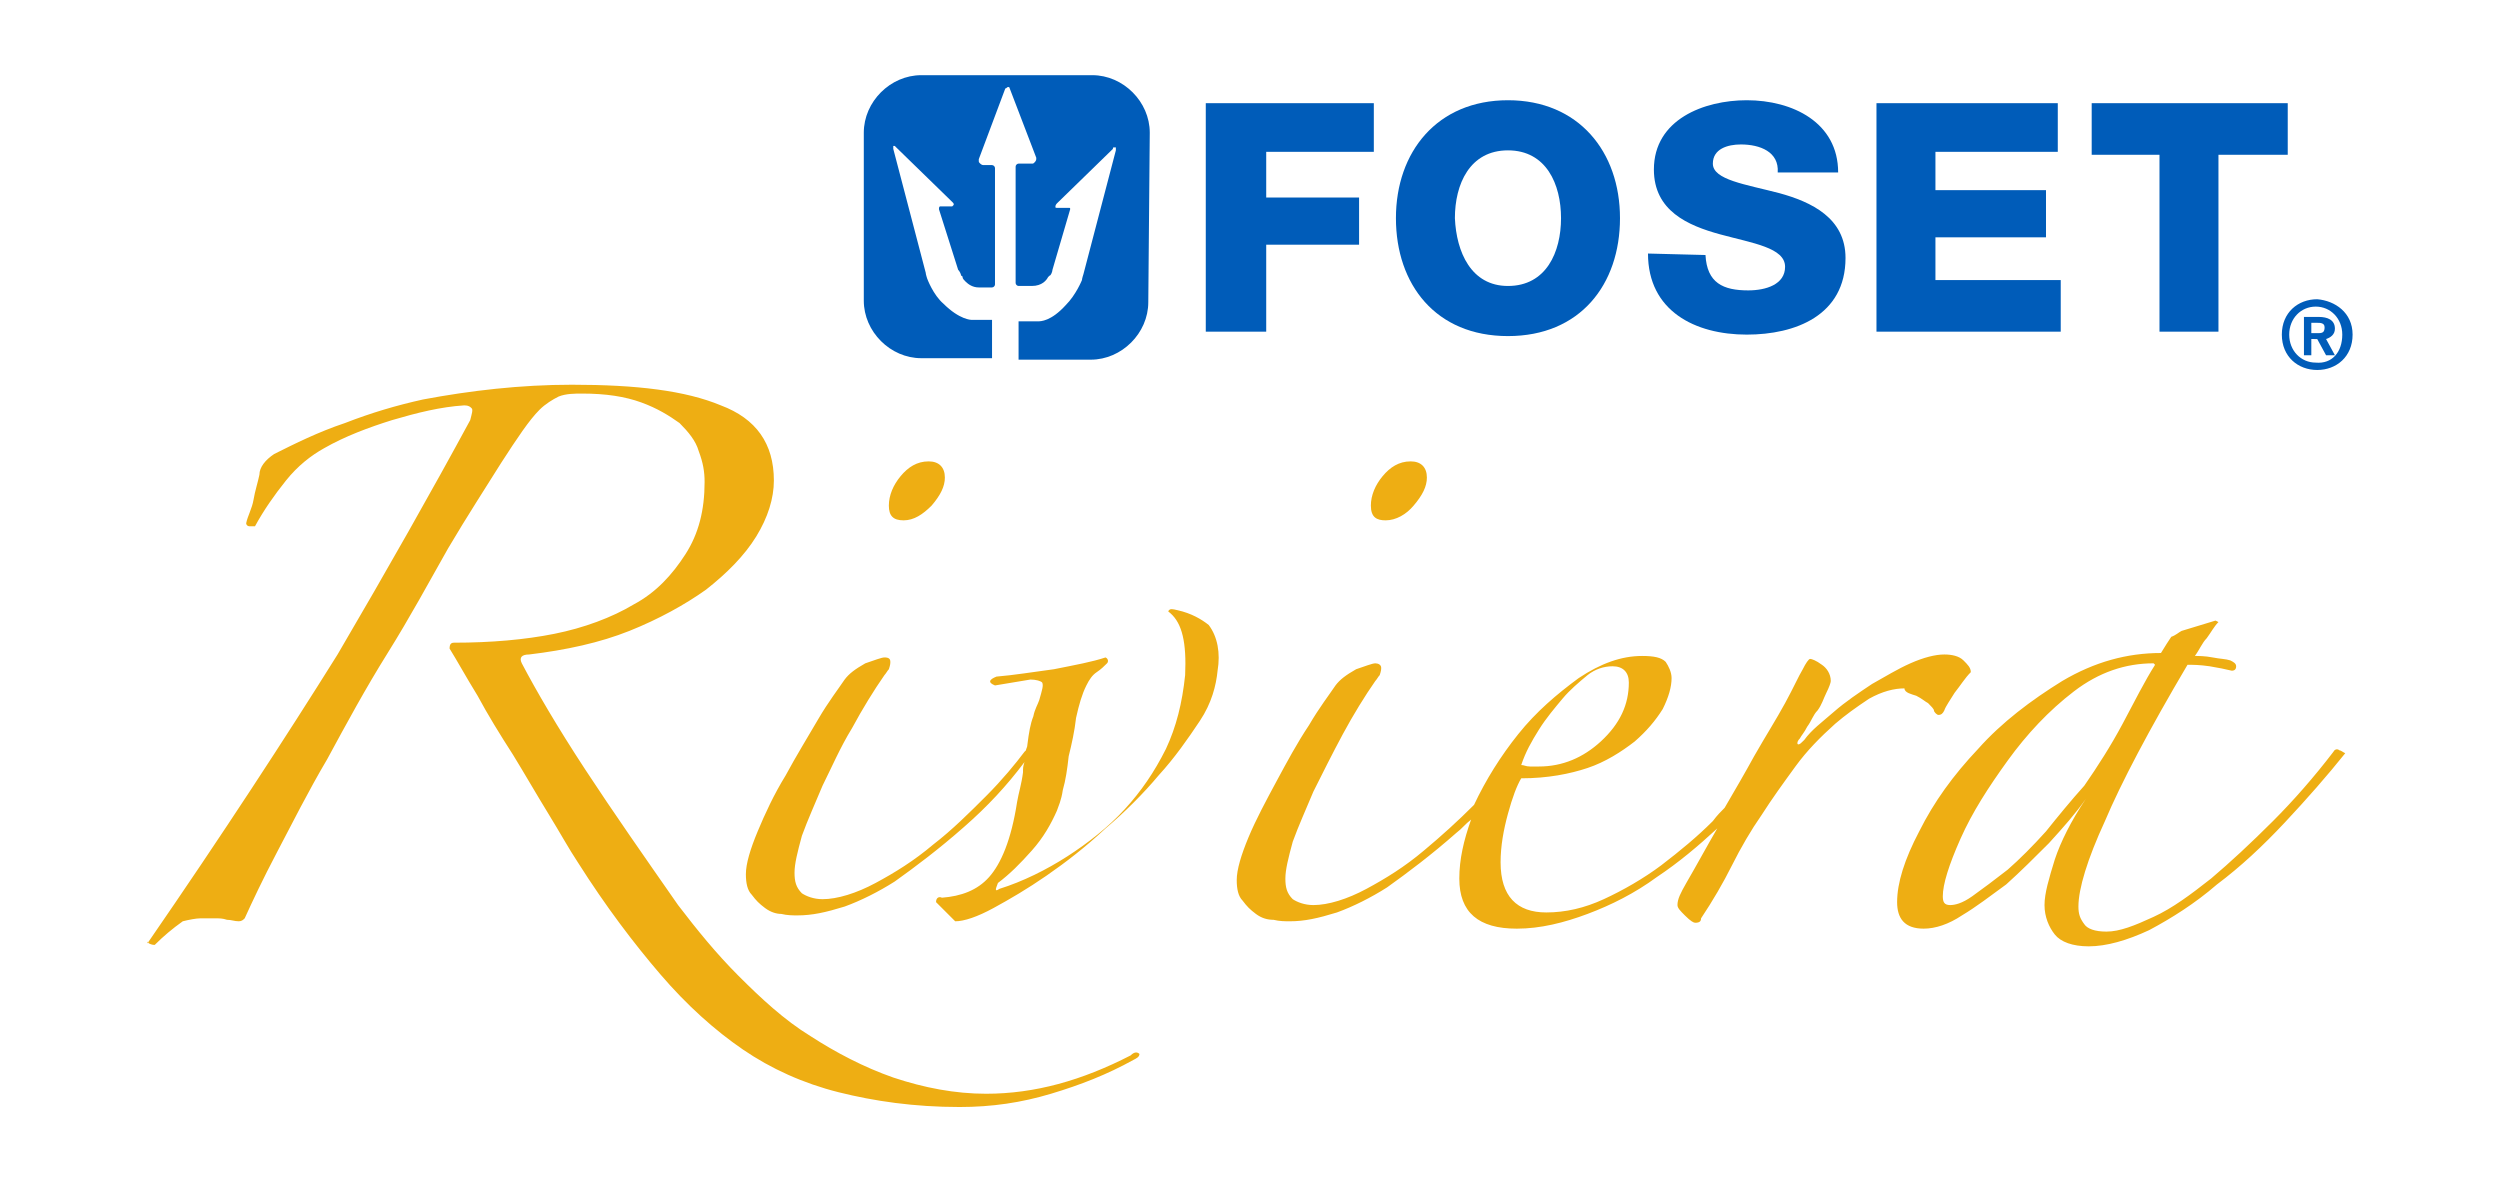 <?xml version="1.0" encoding="utf-8"?>
<!-- Generator: Adobe Illustrator 23.0.0, SVG Export Plug-In . SVG Version: 6.00 Build 0)  -->
<svg version="1.1" id="Capa_1" xmlns="http://www.w3.org/2000/svg" xmlns:xlink="http://www.w3.org/1999/xlink" x="0px" y="0px"
	 viewBox="0 0 169.6 80" style="enable-background:new 0 0 169.6 80;" xml:space="preserve">
<style type="text/css">
	.st0{fill:#005CB9;}
	.st1{fill:#EEAE13;}
</style>
<g>
	<polygon class="st0" points="81.8,7 93.2,7 93.2,10.3 85.9,10.3 85.9,13.4 92.2,13.4 92.2,16.6 85.9,16.6 85.9,22.5 81.8,22.5 	"/>
	<path class="st0" d="M102.3,19.4c2.6,0,3.6-2.3,3.6-4.6s-1-4.6-3.6-4.6c-2.6,0-3.6,2.3-3.6,4.6C98.8,17.1,99.8,19.4,102.3,19.4
		 M102.3,6.8c4.8,0,7.6,3.5,7.6,8s-2.7,8-7.6,8s-7.6-3.5-7.6-8S97.5,6.8,102.3,6.8"/>
	<path class="st0" d="M115.7,17.3c0.1,1.9,1.2,2.4,2.9,2.4c1.2,0,2.5-0.4,2.5-1.6c0-1.3-2.2-1.6-4.4-2.2c-2.2-0.6-4.5-1.6-4.5-4.4
		c0-3.4,3.4-4.7,6.3-4.7c3.1,0,6.2,1.5,6.2,4.9h-4.1c0.1-1.4-1.2-1.9-2.5-1.9c-0.9,0-1.9,0.3-1.9,1.3c0,1.1,2.2,1.4,4.5,2
		c2.2,0.6,4.5,1.7,4.5,4.4c0,3.9-3.4,5.2-6.7,5.2c-3.5,0-6.7-1.6-6.7-5.5L115.7,17.3L115.7,17.3z"/>
	<polygon class="st0" points="127.3,7 139.6,7 139.6,10.3 131.3,10.3 131.3,12.9 138.8,12.9 138.8,16.1 131.3,16.1 131.3,19 
		139.8,19 139.8,22.5 127.3,22.5 	"/>
	<polygon class="st0" points="155.2,10.5 150.5,10.5 150.5,22.5 146.5,22.5 146.5,10.5 141.9,10.5 141.9,7 155.2,7 	"/>
	<path class="st0" d="M77.9,20.5c0,2.1-1.8,3.9-3.9,3.9h-4.9v-2.6h1.3c0.2,0,0.9,0,1.9-1.1c0.7-0.7,1.1-1.7,1.1-1.7
		c0-0.1,0.1-0.4,0.1-0.4l2.2-8.4v-0.1c0,0,0,0,0-0.1h-0.1c-0.1,0-0.1,0-0.1,0.1l-3.8,3.7c0,0-0.1,0.1-0.1,0.2c0,0.1,0,0.1,0.1,0.1
		h0.1h0.7c0.1,0,0.1,0,0.1,0.1l-1.2,4.1c0,0.1-0.1,0.4-0.2,0.4c0,0,0,0-0.1,0.1c-0.1,0.2-0.4,0.6-1.1,0.6h-0.9
		c-0.1,0-0.2-0.1-0.2-0.2v-7.9c0-0.1,0.1-0.2,0.2-0.2H70c0.1,0,0.1,0,0.2-0.1c0,0,0.1-0.1,0.1-0.2v-0.1L68.5,6
		c0-0.1-0.1-0.1-0.1-0.1c-0.1,0-0.1,0.1-0.2,0.1l-1.8,4.8v0.1c0,0.1,0,0.1,0.1,0.2c0,0,0.1,0.1,0.2,0.1h0.6c0.1,0,0.2,0.1,0.2,0.2
		v7.9c0,0.1-0.1,0.2-0.2,0.2h-0.9c-0.4,0-0.7-0.2-0.9-0.4c-0.1-0.1-0.2-0.2-0.2-0.3c0-0.1-0.1-0.1-0.1-0.1c0-0.1-0.1-0.3-0.2-0.4
		l-1.3-4.1c0-0.1,0-0.2,0.1-0.2h0.7c0.1,0,0.1,0,0.1,0l0.1-0.1c0-0.1,0-0.1-0.1-0.2L60.8,10l-0.1-0.1h-0.1V10v0.1l2.2,8.4
		c0,0.1,0.1,0.4,0.1,0.4c0,0,0.4,1.1,1.1,1.7c1.1,1.1,1.9,1.1,1.9,1.1h1.4v2.6h-4.8c-2.1,0-3.9-1.8-3.9-3.9V9c0-2.1,1.8-3.9,3.9-3.9
		h11.6C76.2,5.1,78,6.9,78,9L77.9,20.5L77.9,20.5z"/>
	<path class="st1" d="M138.8,56.4c-0.9,1-1.8,1.9-2.6,2.6c-0.9,0.7-1.7,1.3-2.4,1.8s-1.2,0.6-1.5,0.6c-0.4,0-0.5-0.2-0.5-0.6
		c0-0.8,0.4-2.1,1.2-3.9c0.8-1.8,1.9-3.5,3.2-5.3c1.3-1.8,2.8-3.4,4.5-4.7s3.5-1.9,5.4-1.9l0.1,0.1c-0.7,1.1-1.4,2.5-2.2,4
		s-1.7,2.9-2.6,4.2C140.5,54.3,139.6,55.4,138.8,56.4 M158.7,50.9c-0.1-0.1-0.3-0.1-0.4,0.1c-1.3,1.7-2.7,3.3-4.1,4.7
		c-1.5,1.5-2.9,2.8-4.2,3.9c-1.4,1.1-2.6,2-3.9,2.6s-2.3,1-3.2,1c-0.8,0-1.3-0.2-1.5-0.5c-0.3-0.4-0.4-0.7-0.4-1.2
		c0-1.2,0.6-3.2,1.8-5.8c1.1-2.6,3-6.2,5.6-10.6c0.4,0,0.8,0,1.5,0.1c0.6,0.1,1.1,0.2,1.5,0.3c0.2,0,0.3-0.1,0.3-0.3
		s-0.2-0.3-0.4-0.4c-0.3-0.1-0.7-0.1-1.2-0.2c-0.5-0.1-1-0.1-1.2-0.1c0.3-0.4,0.5-0.9,0.8-1.2c0.3-0.4,0.5-0.8,0.8-1.1l-0.2-0.1
		l-2.3,0.7c-0.2,0.1-0.4,0.3-0.7,0.4c-0.2,0.3-0.4,0.6-0.7,1.1c-2.3,0-4.5,0.6-6.7,1.9c-2.1,1.3-4.1,2.8-5.7,4.6
		c-1.7,1.8-3,3.6-4,5.6c-1,1.9-1.5,3.5-1.5,4.8c0,1.1,0.5,1.8,1.8,1.8c0.8,0,1.7-0.3,2.6-0.9c1-0.6,1.9-1.3,3-2.1
		c1-0.9,1.9-1.8,2.9-2.8c1-1.1,1.8-2,2.5-3c-1,1.5-1.7,2.9-2.1,4.1c-0.4,1.3-0.7,2.3-0.7,3.1s0.3,1.5,0.7,2c0.4,0.5,1.2,0.8,2.3,0.8
		c1.2,0,2.6-0.4,4.1-1.1c1.5-0.8,3.1-1.8,4.6-3.1c1.6-1.2,3.1-2.6,4.6-4.2c1.5-1.6,2.9-3.2,4.1-4.7C158.9,51,158.8,50.9,158.7,50.9
		 M104.4,49.5c0.5-0.8,1.1-1.5,1.6-2.1c0.5-0.6,1.1-1.1,1.7-1.6c0.5-0.4,1.1-0.6,1.7-0.6c0.7,0,1.1,0.4,1.1,1.1c0,1.5-0.6,2.8-1.9,4
		c-1.2,1.1-2.6,1.7-4.2,1.7c-0.2,0-0.4,0-0.6,0c-0.3,0-0.4-0.1-0.6-0.1C103.5,51,103.9,50.3,104.4,49.5 M130,47.2
		c0.4,0.2,0.6,0.4,0.8,0.5c0.2,0.2,0.4,0.4,0.4,0.5s0.2,0.3,0.3,0.3c0.2,0,0.3-0.1,0.4-0.3c0.1-0.3,0.4-0.7,0.7-1.2
		c0.4-0.5,0.7-1,1.1-1.4c0-0.3-0.2-0.5-0.5-0.8s-0.8-0.4-1.3-0.4c-0.6,0-1.4,0.2-2.3,0.6c-0.9,0.4-1.7,0.9-2.6,1.4
		c-0.9,0.6-1.8,1.2-2.6,1.9c-0.8,0.7-1.5,1.2-2,1.9c-0.2,0.2-0.3,0.3-0.4,0.3c-0.1,0-0.1-0.2,0.1-0.4c0.1-0.2,0.3-0.4,0.5-0.8
		c0.3-0.4,0.4-0.8,0.7-1.1c0.3-0.4,0.4-0.8,0.6-1.2c0.2-0.4,0.3-0.7,0.3-0.8c0-0.5-0.3-0.9-0.6-1.1c-0.4-0.3-0.7-0.4-0.8-0.4
		c-0.1,0-0.3,0.3-0.5,0.7c-0.3,0.5-0.6,1.2-1.2,2.3c-0.6,1.1-1.3,2.2-2.1,3.6c-0.6,1.1-1.3,2.3-2,3.5c-0.3,0.3-0.5,0.5-0.8,0.9
		c-1.1,1.1-2.2,2-3.5,3c-1.2,0.9-2.6,1.7-3.9,2.3c-1.3,0.6-2.6,0.9-3.9,0.9c-2,0-3.1-1.1-3.1-3.4c0-1.1,0.2-2.2,0.5-3.3
		s0.6-1.9,0.9-2.4c1.8,0,3.3-0.3,4.5-0.7c1.2-0.4,2.3-1.1,3.2-1.8c0.8-0.7,1.4-1.4,1.9-2.2c0.4-0.8,0.6-1.5,0.6-2.1
		c0-0.4-0.2-0.8-0.4-1.1c-0.3-0.3-0.8-0.4-1.6-0.4c-1.4,0-2.8,0.5-4.3,1.5c-1.5,1.1-2.9,2.3-4.1,3.8s-2.2,3.1-3,4.8
		c-1.1,1.1-2.2,2.1-3.4,3.1c-1.3,1.1-2.6,1.9-3.9,2.6c-1.3,0.7-2.6,1.1-3.6,1.1c-0.6,0-1.1-0.2-1.4-0.4c-0.4-0.4-0.5-0.8-0.5-1.4
		s0.2-1.4,0.5-2.5c0.4-1.1,0.9-2.2,1.4-3.4c0.6-1.2,1.3-2.6,2-3.9s1.5-2.6,2.2-3.6c0.1-0.1,0.2-0.3,0.3-0.4c0.1-0.3,0.1-0.4,0.1-0.5
		c0-0.2-0.2-0.3-0.4-0.3c-0.2,0-0.7,0.2-1.3,0.4c-0.7,0.4-1.1,0.7-1.4,1.1c-0.4,0.6-1.1,1.5-1.8,2.7c-0.8,1.2-1.5,2.5-2.2,3.8
		s-1.4,2.6-1.9,3.8c-0.5,1.2-0.8,2.2-0.8,2.9c0,0.6,0.1,1.1,0.4,1.4c0.3,0.4,0.5,0.6,0.9,0.9c0.4,0.3,0.8,0.4,1.2,0.4
		c0.4,0.1,0.8,0.1,1.1,0.1c1,0,1.9-0.2,3.2-0.6c1.1-0.4,2.3-1,3.4-1.7c1.4-1,3-2.2,4.7-3.7c0.4-0.3,0.6-0.6,1-0.9
		c-0.5,1.4-0.8,2.7-0.8,4c0,2.3,1.3,3.4,3.9,3.4c1.6,0,3.2-0.4,4.8-1c1.6-0.6,3.2-1.4,4.7-2.5c1.5-1,2.8-2.1,4.1-3.3
		c-0.7,1.2-1.4,2.5-2.1,3.7c-0.4,0.7-0.6,1.1-0.6,1.5c0,0.2,0.2,0.4,0.5,0.7c0.4,0.4,0.6,0.5,0.7,0.5c0.3,0,0.4-0.1,0.4-0.3
		c0.8-1.2,1.5-2.4,2.1-3.6c0.6-1.2,1.3-2.4,2-3.4c0.7-1.1,1.5-2.2,2.3-3.3c0.8-1.1,1.7-2,2.7-2.9c0.7-0.6,1.4-1.1,2.3-1.7
		c0.9-0.5,1.7-0.7,2.4-0.7C129.2,47,129.7,47.1,130,47.2 M79.9,41.4c-0.4-0.1-0.5-0.1-0.6,0c-0.1,0.1,0,0.1,0.1,0.2
		c0.8,0.7,1.1,2,1,4.2c-0.2,1.9-0.6,3.5-1.3,5c-0.8,1.6-1.7,2.9-2.8,4.1c-1.1,1.2-2.5,2.3-3.9,3.2c-1.4,0.9-3,1.7-4.6,2.2
		c-0.3,0.2-0.3,0.1-0.1-0.4c0.8-0.6,1.5-1.3,2.3-2.2c0.8-0.9,1.3-1.8,1.7-2.7c0.1-0.3,0.3-0.7,0.4-1.4c0.2-0.7,0.3-1.4,0.4-2.3
		c0.2-0.8,0.4-1.7,0.5-2.6c0.2-0.9,0.4-1.6,0.7-2.2c0.2-0.4,0.4-0.7,0.7-0.9c0.3-0.2,0.5-0.4,0.7-0.6c0.1-0.1,0.1-0.3-0.1-0.4
		c-0.9,0.3-2,0.5-3.5,0.8c-1.5,0.2-2.7,0.4-3.9,0.5c-0.5,0.2-0.6,0.4-0.1,0.6l2.4-0.4c0.4,0,0.7,0.1,0.8,0.2c0.1,0.2,0,0.5-0.2,1.2
		c-0.1,0.3-0.3,0.6-0.4,1.1c-0.2,0.5-0.3,1.1-0.4,1.9c0,0.2-0.1,0.3-0.1,0.4l-0.1,0.1c-0.6,0.8-1.5,1.9-2.6,3
		c-1.1,1.1-2.3,2.3-3.6,3.3c-1.3,1.1-2.6,1.9-3.9,2.6c-1.3,0.7-2.6,1.1-3.6,1.1c-0.6,0-1.1-0.2-1.4-0.4c-0.4-0.4-0.5-0.8-0.5-1.4
		s0.2-1.4,0.5-2.5c0.4-1.1,0.9-2.2,1.4-3.4c0.6-1.2,1.2-2.6,2-3.9c0.7-1.3,1.5-2.6,2.2-3.6c0.1-0.1,0.2-0.3,0.3-0.4
		c0.1-0.3,0.1-0.4,0.1-0.5c0-0.2-0.1-0.3-0.4-0.3c-0.2,0-0.7,0.2-1.3,0.4c-0.7,0.4-1.1,0.7-1.4,1.1c-0.4,0.6-1.1,1.5-1.8,2.7
		c-0.7,1.2-1.5,2.5-2.2,3.8c-0.8,1.3-1.4,2.6-1.9,3.8s-0.8,2.2-0.8,2.9c0,0.6,0.1,1.1,0.4,1.4c0.3,0.4,0.5,0.6,0.9,0.9
		c0.4,0.3,0.8,0.4,1.1,0.4c0.4,0.1,0.8,0.1,1.1,0.1c1,0,1.9-0.2,3.2-0.6c1.1-0.4,2.3-1,3.4-1.7c1.4-1,3-2.2,4.7-3.7
		c1.6-1.4,2.9-2.8,4.1-4.4c-0.1,0.3-0.1,0.4-0.1,0.7c-0.1,0.8-0.3,1.4-0.4,2c-0.4,2.6-1.1,4.2-1.9,5.1c-0.8,0.9-1.9,1.3-3.2,1.4
		c-0.2-0.1-0.4,0-0.4,0.3l1.3,1.3c0.6,0,1.5-0.3,2.6-0.9c1.1-0.6,2.3-1.3,3.6-2.2c1.3-0.9,2.6-1.9,4-3.2c1.3-1.1,2.6-2.4,3.6-3.6
		c1.1-1.2,2-2.5,2.8-3.7c0.8-1.2,1.1-2.4,1.2-3.4c0.2-1.2,0-2.3-0.6-3.1C81.5,42,80.8,41.6,79.9,41.4 M76.7,71.6
		c-3.3,1.7-6.5,2.6-9.8,2.6c-2.1,0-4.2-0.4-6.3-1.1c-2-0.7-3.9-1.7-5.6-2.8c-1.8-1.1-3.4-2.6-4.9-4.1c-1.5-1.5-2.8-3.1-4.1-4.8
		c-2.3-3.3-4.4-6.3-6.3-9.2c-1.9-2.9-3.3-5.3-4.3-7.2c-0.2-0.4,0-0.6,0.5-0.6c2.5-0.3,4.8-0.8,6.8-1.6c2-0.8,3.8-1.8,5.2-2.8
		c1.4-1.1,2.6-2.3,3.4-3.6c0.8-1.3,1.2-2.6,1.2-3.8c0-2.5-1.2-4.2-3.6-5.1c-2.4-1-5.7-1.4-10.1-1.4c-3.5,0-6.9,0.4-10.1,1
		c-1.8,0.4-3.5,0.9-5.3,1.6c-1.8,0.6-3.4,1.4-4.8,2.1c-0.6,0.4-1,0.9-1,1.4c-0.1,0.5-0.3,1.1-0.4,1.7s-0.4,1.1-0.5,1.6
		c0,0.1,0.1,0.2,0.2,0.2c0.1,0,0.2,0,0.4,0c0.6-1.1,1.3-2.1,2.1-3.1c0.8-1,1.7-1.7,2.6-2.2c1.4-0.8,3-1.4,4.6-1.9
		c1.7-0.5,3.3-0.9,4.9-1c0.3,0,0.4,0.1,0.5,0.2c0.1,0.1,0,0.4-0.1,0.8c-2.6,4.8-5.6,10.1-9,15.9C19.4,50,15.1,56.6,10,64
		c0-0.2,0-0.1,0.1,0c0.2,0.1,0.3,0.1,0.4,0.1c0.6-0.6,1.2-1.1,1.9-1.6c0.4-0.1,0.9-0.2,1.2-0.2h1c0.3,0,0.5,0,0.8,0.1
		c0.3,0,0.5,0.1,0.8,0.1c0.2,0,0.3-0.1,0.4-0.2c0.5-1.1,1.2-2.6,2.2-4.5c1-1.9,2.1-4.1,3.4-6.3c1.3-2.4,2.6-4.8,4.1-7.2
		s2.8-4.8,4.1-7.1C31.7,35,33,33,34,31.4c1.1-1.7,1.9-2.9,2.6-3.6c0.4-0.4,0.9-0.7,1.3-0.9c0.5-0.2,1.1-0.2,1.6-0.2
		c1.6,0,2.9,0.2,4,0.6c1.1,0.4,1.9,0.9,2.6,1.4c0.6,0.6,1.1,1.2,1.3,1.9c0.3,0.8,0.4,1.4,0.4,2.1c0,1.9-0.4,3.5-1.3,4.9
		c-0.9,1.4-2,2.6-3.5,3.4c-1.5,0.9-3.4,1.6-5.4,2c-2,0.4-4.3,0.6-6.8,0.6c-0.2,0-0.3,0.1-0.3,0.4c0.5,0.8,1.1,1.9,1.9,3.2
		c0.7,1.3,1.5,2.6,2.4,4c0.8,1.3,1.6,2.7,2.4,4c0.8,1.3,1.4,2.4,2,3.3c1.9,3,3.8,5.5,5.6,7.6c1.8,2.1,3.7,3.8,5.6,5.1
		s4.1,2.3,6.5,2.9s5.1,1,8.2,1c2.2,0,4.2-0.3,6.2-0.9s3.8-1.3,5.6-2.3c0.2-0.1,0.4-0.2,0.4-0.4C77.2,71.4,77,71.3,76.7,71.6"/>
	<path class="st1" d="M61.3,35.3c0.7,0,1.3-0.4,1.9-1c0.6-0.7,0.9-1.3,0.9-1.9c0-0.7-0.4-1.1-1.1-1.1c-0.8,0-1.4,0.4-1.9,1
		c-0.5,0.6-0.8,1.3-0.8,2S60.6,35.3,61.3,35.3"/>
	<path class="st1" d="M94,35.3c0.7,0,1.4-0.4,1.9-1c0.6-0.7,0.9-1.3,0.9-1.9c0-0.7-0.4-1.1-1.1-1.1c-0.8,0-1.4,0.4-1.9,1
		c-0.5,0.6-0.8,1.3-0.8,2C93,35.1,93.4,35.3,94,35.3"/>
	<path class="st0" d="M156.8,23v1.1h-0.5v-2.6h1c0.6,0,1.1,0.2,1.1,0.8c0,0.4-0.3,0.6-0.6,0.7l0.6,1.1h-0.6l-0.6-1.1L156.8,23
		L156.8,23z M156.8,22.6h0.5c0.3,0,0.4-0.1,0.4-0.4c0-0.3-0.3-0.3-0.5-0.3h-0.4V22.6z"/>
	<path class="st0" d="M159.6,22.7c0,1.5-1.1,2.4-2.4,2.4s-2.4-0.9-2.4-2.4s1.1-2.4,2.4-2.4C158.4,20.4,159.6,21.2,159.6,22.7
		 M158.9,22.7c0-1.1-0.8-1.9-1.8-1.9c-1,0-1.8,0.8-1.8,1.9c0,1.1,0.8,1.9,1.8,1.9C158.2,24.7,158.9,23.9,158.9,22.7"/>
</g>
</svg>
